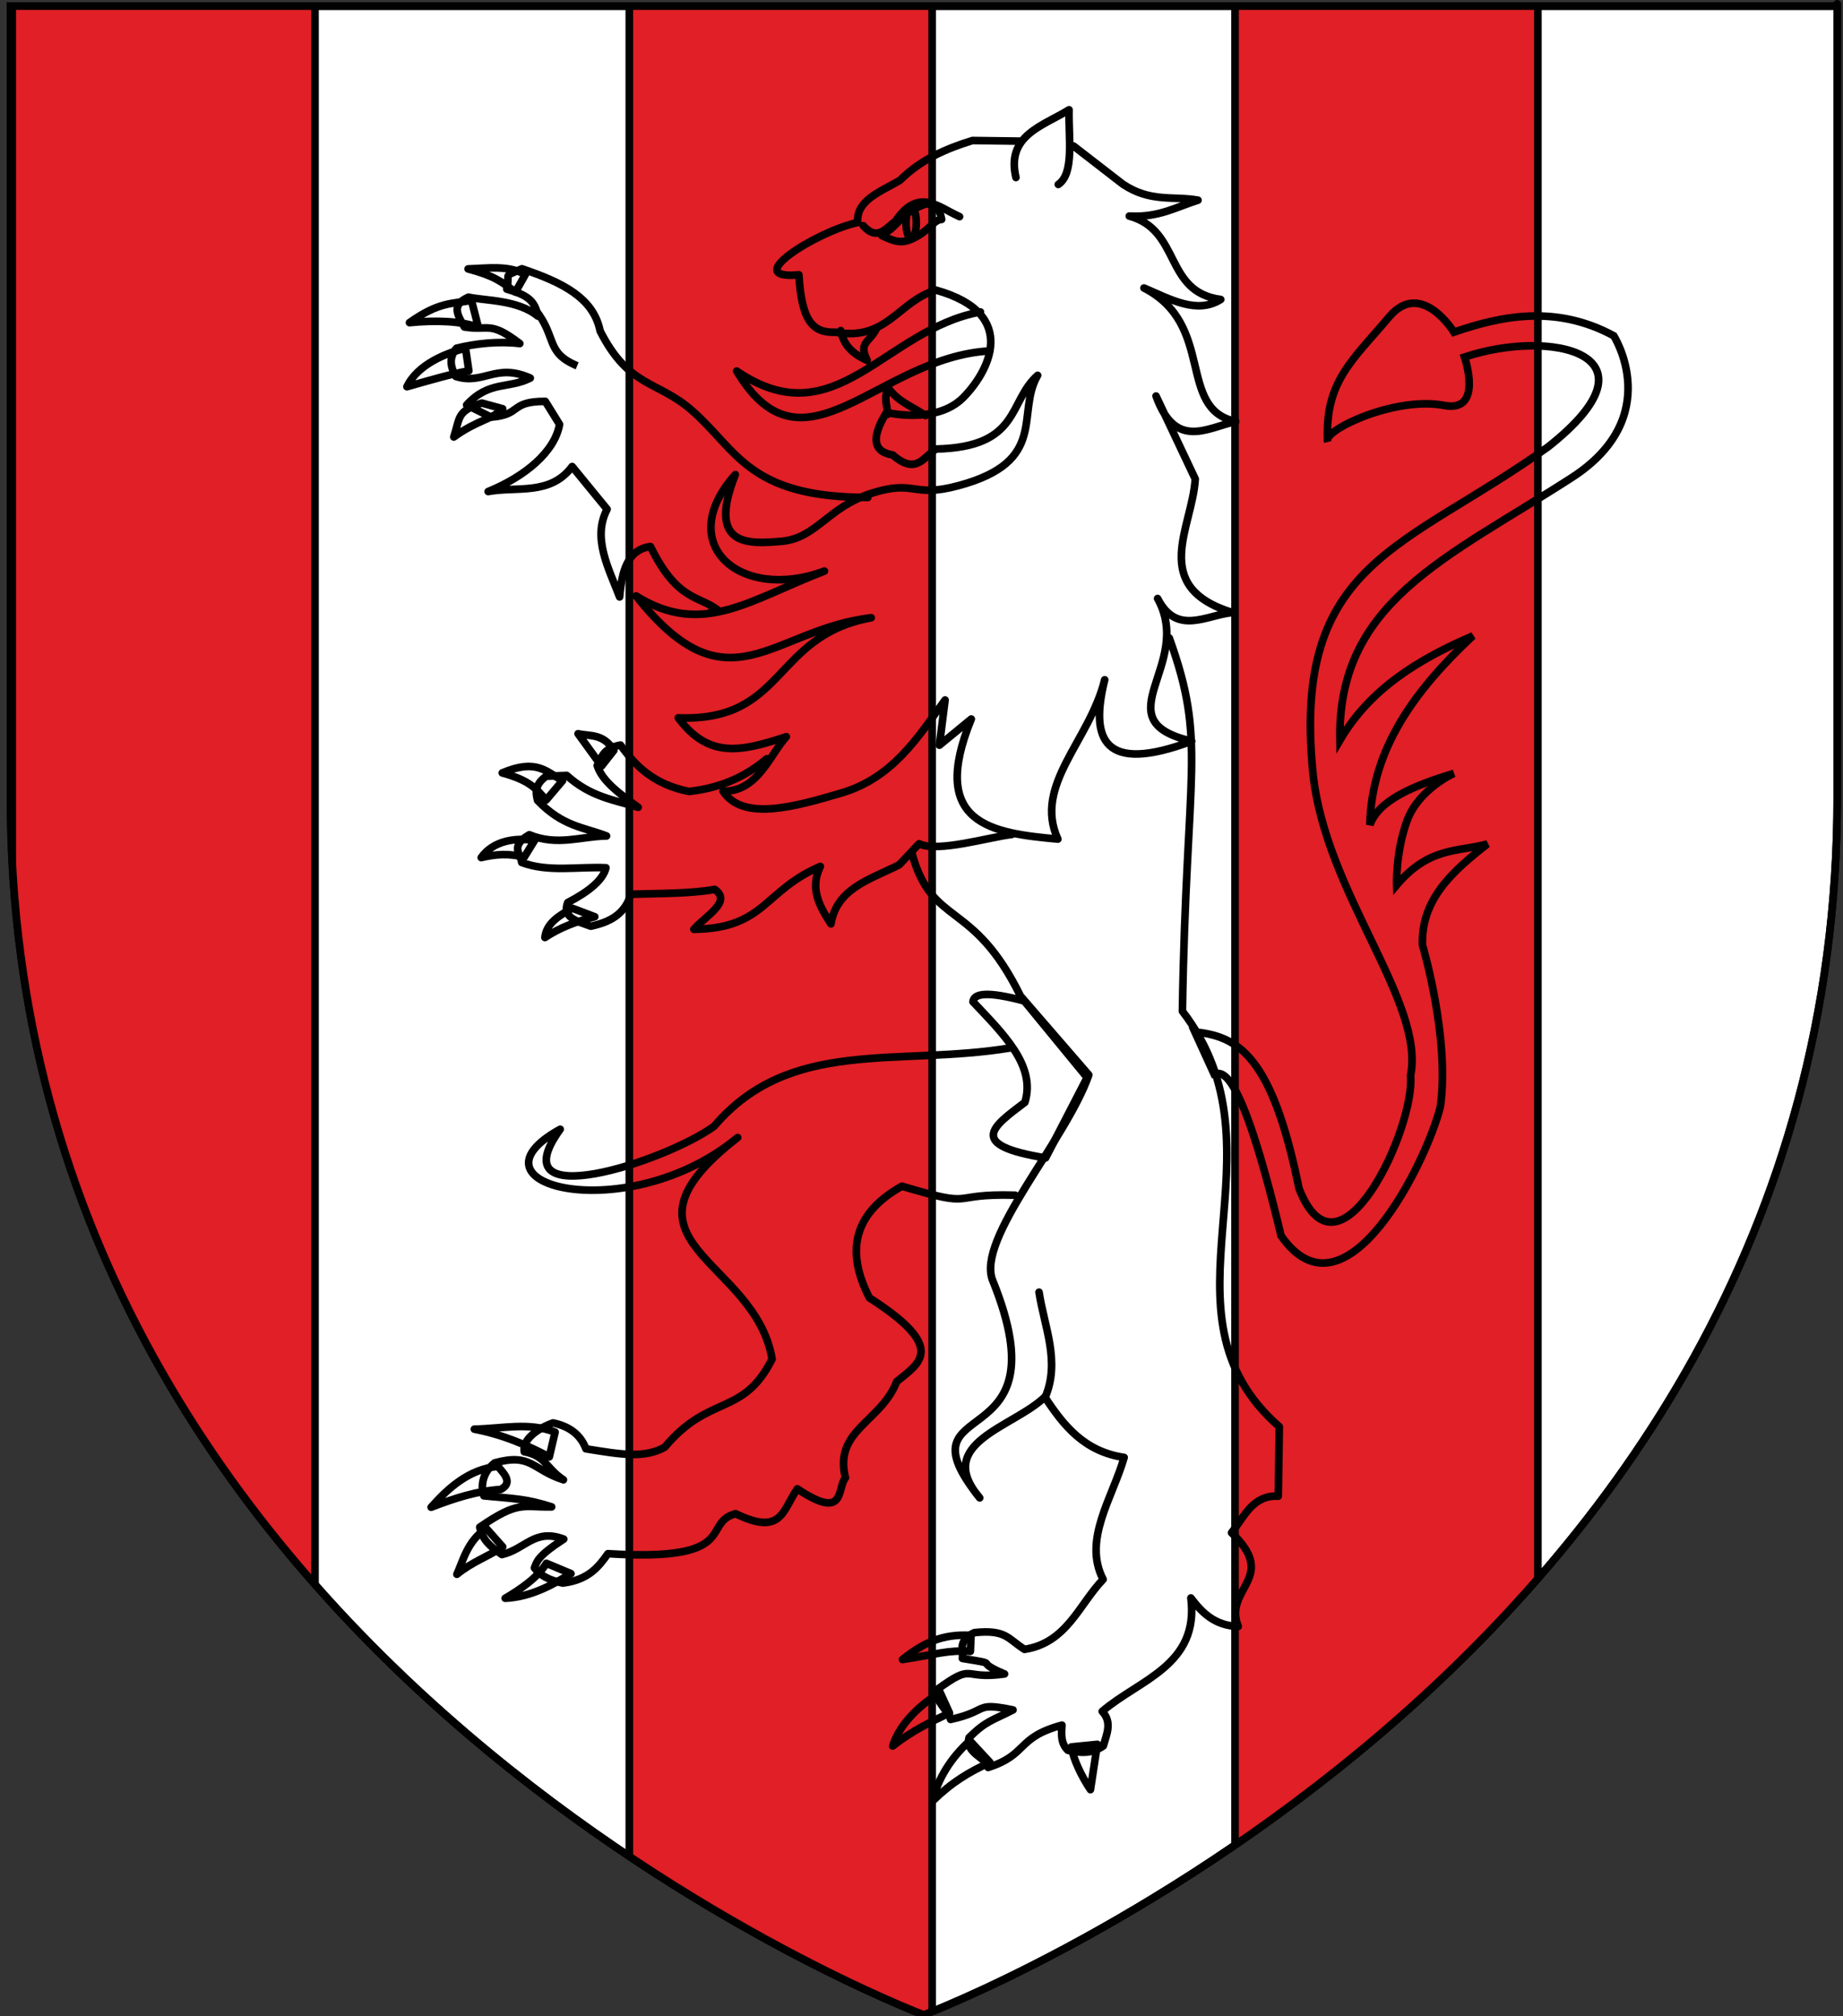 <?xml version="1.0" encoding="utf-8"?>
<!-- Generator: Adobe Illustrator 15.1.0, SVG Export Plug-In . SVG Version: 6.00 Build 0)  -->
<!DOCTYPE svg PUBLIC "-//W3C//DTD SVG 1.1//EN" "http://www.w3.org/Graphics/SVG/1.1/DTD/svg11.dtd">
<svg version="1.1" id="Layer_1" xmlns="http://www.w3.org/2000/svg" xmlns:xlink="http://www.w3.org/1999/xlink" x="0px" y="0px"
	 width="181.417px" height="198.425px" viewBox="5.792 3.288 181.417 198.425" enable-background="new 5.792 3.288 181.417 198.425"
	 xml:space="preserve">
<rect x="5.792" y="3.288" width="181.417" height="198.425" fill="#333333" stroke="none"/>
<g id="Palé">
	<path id="path1411_25_" fill="#FFFFFF" stroke="#010101" stroke-width="0.75" d="M6.827,81.762V3.886h179.814c0,0,0-8.104,0,77.877
		c0,85.982-89.917,119.812-89.917,119.812S6.823,167.746,6.827,81.762z"/>
	<g>
		<g>
			<g>
				<defs>
					<path id="SVGID_1_" d="M6.827,81.762V3.886h179.814c0,0,0-8.104,0,77.877c0,85.982-89.917,119.812-89.917,119.812
						S6.823,167.746,6.827,81.762z"/>
				</defs>
				<clipPath id="SVGID_2_">
					<use xlink:href="#SVGID_1_"  overflow="visible"/>
				</clipPath>
				<g clip-path="url(#SVGID_2_)">
					<rect x="67.738" y="2.721" fill="#E01F26" stroke="#010101" stroke-width="0.75" width="29.812" height="204.096"/>
					<rect x="127.363" y="2.721" fill="#E01F26" stroke="#010101" stroke-width="0.75" width="29.812" height="204.096"/>
					<rect x="6.998" y="2.721" fill="#E01F26" stroke="#010101" stroke-width="0.75" width="29.801" height="204.096"/>
				</g>
			</g>
		</g>
		<path id="path1411_26_" fill="none" stroke="#010101" stroke-width="0.75" stroke-miterlimit="10" d="M6.827,81.762V3.886h179.814
			c0,0,0-8.104,0,77.877c0,85.982-89.917,119.812-89.917,119.812S6.823,167.746,6.827,81.762z"/>
	</g>
</g>
<g id="Lion">
	<path id="Queue" fill="none" stroke="#000000" stroke-width="0.75" d="M125.302,108.991c0.694-0.117,2.462-1.336,6.595,15.914
		c6.318,9.062,14.348-7.312,15.684-12.729c0.943-6.818-1.771-15.895-1.771-15.895c-0.141-4.521,3.012-7.295,6.396-9.935
		c-2.926,0.798-5.731,0.263-8.932,4.04c0,0-0.123-3.168,1.014-6.309c1.138-3.137,4.619-4.68,4.619-4.68
		c-3.983,1.211-7.403,2.639-8.271,5.067c0.164-7.547,4.521-13.338,10.143-18.604c-5.279,2.284-10.092,5.154-13.09,10.271
		c-0.262-13.599,10.443-17.867,22.797-25.823c9.271-5.972,4.158-13.974,4.158-13.974c-5.723-3.102-11.133-1.94-15.732-0.358
		c0,0-3.213-5.247-6.373-1.505c-3.663,4.338-6.338,6.374-6.062,12.243c-0.489-1.06,6.628-4.459,11.474-3.527
		c3.901,0.748,2.002-4.758,2.002-4.758c8.432-2.828,19.914-0.386,8.229,8.834c-14.03,10.078-25.215,11.188-23.157,32.032
		c1.168,11.836,11.084,22.577,9.614,29.865c0.481,5-7,21.312-10.976,11.091c-2.672-13.161-6.016-14.954-10.258-15.415
		L125.302,108.991z"/>
	<path id="path3249" fill="none" stroke="#000000" stroke-width="0.75" stroke-linecap="round" stroke-linejoin="round" d="
		M51.617,37.554c-1.863,0.467-4.704,1.566-5.769,3.792c2.438-0.687,4.374-1.265,6.095-1.56L51.617,37.554z"/>
	<path id="path3247" fill="none" stroke="#000000" stroke-width="0.75" stroke-linecap="round" stroke-linejoin="round" d="
		M52.203,32.853c-1.889,0.342-3.195,0.119-6.104,2.186c2.521-0.247,5.18-0.174,6.787,0.48L52.203,32.853z"/>
	<path id="path3245" fill="none" stroke="#000000" stroke-width="0.75" stroke-linecap="round" stroke-linejoin="round" d="
		M57.51,30.298c-1.714-0.929-3.706-0.607-5.641-0.546c2.584,0.689,3.269,1.241,4.661,2.282L57.51,30.298z"/>
	<path id="path4220" fill="none" stroke="#000000" stroke-width="0.75" stroke-linecap="round" stroke-linejoin="round" d="
		M53.218,42.955c-2.473,0.805-2.118,1.376-2.756,3.339c2.361-1.705,3.81-1.722,4.812-2.78L53.218,42.955z"/>
	
		<path id="Antérieur_droit_1_" fill="none" stroke="#000000" stroke-width="0.75" stroke-linecap="round" stroke-linejoin="round" d="
		M75.885,63.241l0.667,0.167c-1.886-1.553-4.036-0.836-6.732-6.335c-2.292,0.317-2.822,2.475-3.036,4.961
		c-1.115-2.898-2.701-5.813-1.23-8.631l-3.441-4.205c-2.155,2.883-5.428,1.94-8.271,2.464c3.657-1.487,6.561-3.924,7.029-6.61
		l-1.401-2.263c-3.566-0.005-2.261,1.311-5.338,1.552l-2.407-1.201c2.209-2.414,4.122-1.554,6.264-2.645
		c-3.391-1.518-4.61,0.711-7.33-0.159c-0.634-1.138-0.603-1.952,0.071-2.779c1.88-0.463,4.113-0.71,6.232-0.459
		c-3-2.285-3.01-1.223-5.462-1.632c-0.795-1.357-1.212-2.196,0.404-2.934c1.617,0.362,4.861,0.242,6.821,1.863
		c-0.258-1.573-1.113-2.093-3.049-2.654c0.383-1.744-0.494-1.108,1.487-2.001c3.984,1.338,7.043,2.85,7.703,6.123
		c2.848,5.613,5.625,4.833,9.047,7.83c4.467,3.91,5.533,8.549,17.307,8.549"/>
	<path id="path3534" fill="none" stroke="#000000" stroke-width="0.75" stroke-linecap="round" stroke-linejoin="round" d="
		M59.573,157.136c-0.85,1.422-2.71,2.658-4.053,3.438c2.596-0.108,4.848-1.435,6.477-2.424L59.573,157.136z"/>
	<path id="path3532" fill="none" stroke="#000000" stroke-width="0.75" stroke-linecap="round" stroke-linejoin="round" d="
		M53.663,153.702c-1.879,1.23-2.301,3.24-2.898,4.514c1.591-1.271,2.891-1.649,4.513-2.697L53.663,153.702z"/>
	<path id="path3530" fill="none" stroke="#000000" stroke-width="0.75" stroke-linecap="round" stroke-linejoin="round" d="
		M54.864,147.591c-2.938,0.248-5.025,2.224-6.634,4.029c2.422-0.936,4.539-1.598,6.833-1.75
		C56.631,149.073,54.791,147.813,54.864,147.591z"/>
	<path id="path3528" fill="none" stroke="#000000" stroke-width="0.75" stroke-linecap="round" stroke-linejoin="round" d="
		M60.433,144.224c-2.638-1.006-5.196-0.334-7.951-0.291c2.923,0.569,5.224,1.596,7.379,2.729L60.433,144.224z"/>
	
		<path id="Postérieur_droit_1_" fill="none" stroke="#000000" stroke-width="0.75" stroke-linecap="round" stroke-linejoin="round" d="
		M105.302,106.407c-11.121,1.852-21.717-1.078-29.208,7.711c-4.852,3.529-21.348,8.83-15.156,0.299
		c-10.101,5.582,6.724,9.738,17.464,0.816c-13.347,10.355,1.706,11.809,3.393,21.799c-2.861,5.707-6.159,3.396-10.563,8.672
		c-2.028,1.123-4.246,0.729-7.766,0.164c-0.583-1.561-1.866-2.27-3.236-2.547c-1.411,0.498-3.04,1.594-2.833,2.832
		c2.146,0.418,2.114,1.615,3.857,2.764c-3.11-1.01-3.136-2.654-6.763-1.668c-1.417,1.109-1.309,2.592-1.071,3.246
		c3.091,0.299,4.143,0.279,6.675,1.086c-2.878,0.057-3.25-0.639-7.081,1.998c0.334,1.344,1.006,1.869,2.185,2.695
		c2.312-0.531,3.213-2.602,6.083-1.521c-2.684,1.75-2.61,2.213-2.885,2.83c0.516,0.695,1.398,1.221,2.799,1.496
		c2.519-0.314,3.513-1.584,4.437-2.891c13.163,0.816,9.137-3.012,12.568-3.936c4.567,2.221,4.604-0.32,6.076-2.443
		c4.821,3.221,3.873-0.062,4.735-1.09c-1.166-4.697,3.492-5.461,5.043-9.459c2.101-1.775,5.18-3.232-2.679-8.246
		c-2.438-4.719-1.444-8.402,3.197-10.99c7.682,2.275,4.253,0.689,11.145,0.883"/>
	<path id="Sexe" fill="none" stroke="#000000" stroke-width="0.75" stroke-linecap="round" stroke-linejoin="round" d="
		M101.566,101.871c2.959,3.148,6.23,6.271,5.113,9.898c-3.102,2.35-5.846,4.195,2.039,5.472l4.086-7.907l-6.188-7.537
		C103.002,100.828,101.658,101.033,101.566,101.871z"/>
	<path id="path3536" fill="none" stroke="#000000" stroke-width="0.75" stroke-linecap="round" stroke-linejoin="round" d="
		M101.375,164.229c-2.785-0.164-4.656,0.701-6.746,2.375c3.21-0.488,4.492-0.957,6.681-0.801L101.375,164.229z"/>
	<path id="path3538" fill="none" stroke="#000000" stroke-width="0.75" stroke-linecap="round" stroke-linejoin="round" d="
		M98.336,169.845c-1.849,1.136-3.958,2.982-4.666,5.269c1.885-1.496,3.832-2.412,5.585-3.25L98.336,169.845z"/>
	<path id="path3540" fill="none" stroke="#000000" stroke-width="0.75" stroke-linecap="round" stroke-linejoin="round" d="
		M101.262,174.597c-1.803,1.615-3.148,3.692-3.672,5.934c1.896-1.842,3.57-2.857,5.654-3.797L101.262,174.597z"/>
	<path id="path3542" fill="none" stroke="#000000" stroke-width="0.75" stroke-linecap="round" stroke-linejoin="round" d="
		M111.254,175.206c0.188,1.236,1.057,2.994,1.877,4.205l0.68-4.459L111.254,175.206z"/>
	<path id="path3453_1_" fill="none" stroke="#000000" stroke-width="0.75" stroke-linecap="round" stroke-linejoin="round" d="
		M95.552,87.241c2,7.334,5.983,4.478,10.688,14.062c5.062,5.854,6.729,7.771,6.729,7.771c-2.244,6.459-11.131,16.114-9.461,20.229
		c7.275,17.963-9.701,10.813-1.277,21.396c-4.596-5.432,3.297-6.92,6.408-9.932c1.83,2.785,3.855,5.365,7.809,5.949
		c-1.162,4.02-4.084,8.106-2.069,12.002c-2.394,2.494-3.576,6.244-7.736,6.887c-1.647-1.027-1.797-1.98-4.946-1.646
		c-1.699,0.793-1.056,1.812-1.17,2.539c4.082,0.662,0.838,0.15,4.147,1.527c-4.3,0.609-2.863-1.205-6.666,1.555
		c-0.246,1.117,1.166,2.086,1.354,2.922c3.896-0.859,2.219-1.736,6.146-0.938c-2.127,1.088-2.644,1.07-4.328,2.729
		c-0.396,1.572,1.789,1.992,1.879,2.934c3.964-1.276,2.729-2.938,7.267-4.166c-0.058,0.89-0.133,1.781,0.584,2.476
		c1.203,0.263,2.326,0.375,3.488-0.43c0.317-1.148,0.909-2.31-0.109-3.398c3.654-3.137,9.562-4.521,8.729-11.161
		c1.094,1.454,2.354,2.723,4.656,2.803c-1.488-3.781,4.059-4.754-0.656-9.224c1.26-1.569,2.088-3.731,4.602-3.598l0.101-6.836
		c-12.901-11.267,1.188-26.962-9.537-40.887c0.379-24.125,2.433-26.363-1.293-36.729"/>
	<path id="path2264" fill="none" stroke="#000000" stroke-width="0.75" stroke-linecap="round" stroke-linejoin="round" d="
		M66.215,77.137c-1.045-1.687-2.315-1.369-3.52-1.641l2.307,3.182L66.215,77.137z"/>
	<path id="path2266" fill="none" stroke="#000000" stroke-width="0.75" stroke-linecap="round" stroke-linejoin="round" d="
		M61.17,80.113c-1.616-0.879-2.557-2.194-5.938-0.761c2.583,0.704,3.31,1.479,4.315,2.674L61.17,80.113z"/>
	<path id="path2268" fill="none" stroke="#000000" stroke-width="0.75" stroke-linecap="round" stroke-linejoin="round" d="
		M58.42,85.984c-1.913-0.262-4.042,0.006-5.26,1.701c1.396-0.332,2.8-0.443,4.222-0.023L58.42,85.984z"/>
	<path id="path2270" fill="none" stroke="#000000" stroke-width="0.75" stroke-linecap="round" stroke-linejoin="round" d="
		M62.115,92.667c-1.278,0.725-2.533,1.463-2.685,2.885c1.497-1.002,3.169-1.604,4.91-2.045L62.115,92.667z"/>
	
		<path id="Antérieur_gauche_1_" fill="none" stroke="#000000" stroke-width="0.75" stroke-linecap="round" stroke-linejoin="round" d="
		M81.274,77.955c-1.708,1.446-4.11,2.839-7.654,3.222c-3.434-0.676-5.272-2.491-6.746-4.565c-1.749,0.3-1.837,1.226-2.294,2.013
		c0.468,1.529,2.253,2.818,4.029,4.109c-2.334-0.723-4.649-0.99-7.034-3.137l-2.023,0.079c-1.126,0.828-1.045,1.604-0.845,2.381
		c2.485,2.597,4.574,2.634,6.792,3.5c-2.519,0.031-4.843,1.017-7.604-0.121c-1.955,1.121-0.842,1.863-0.748,2.729
		c2.602,0.984,5.521,0.394,8.293,0.521c-0.287,1.207-1.674,2.34-3.765,3.426c-0.585,1.469,0.94,1.848,2.277,2.324
		c1.787-0.385,3.329-1.109,3.942-3.144c2.846-0.086,5.845-0.049,8.258-0.473c1.728,1.213-0.917,2.603-2.058,3.924
		c7.013-0.084,6.872-3.815,12.45-6.188c-1.08,2.186-0.072,3.93,1.043,5.651c0.575-3.514,3.858-4.36,6.719-5.813l1.955-2.068
		c1.83,0.877,6.887-0.656,9.125-0.916"/>
	<path id="Langue_1_" fill="none" stroke="#000000" stroke-width="0.75" stroke-linecap="round" stroke-linejoin="round" d="
		M102.302,33.989c-9.457,1.718-14.272,12.47-23.995,5.812c6.594,11.074,13.865-1.367,24.912-1.978"/>
	<path id="Croc_inf" fill="none" stroke="#000000" stroke-width="0.75" stroke-linecap="round" stroke-linejoin="round" d="
		M93.136,44.073c-0.013-1.229-0.321-1.061,0.005-2.726c0.988,1.474,2.475,1.944,3.752,2.835"/>
	<path id="Croc_sup" fill="none" stroke="#000000" stroke-width="0.75" stroke-linecap="round" stroke-linejoin="round" d="
		M88.552,35.823c0.315,1.481,1.146,2.266,2.601,2.937c-0.871-1.811,0.172-1.69,0.899-3.104"/>
	<path id="Tête_1_" fill="none" stroke="#000000" stroke-width="0.75" stroke-linecap="round" stroke-linejoin="round" d="
		M106.135,17.177l-4.619-0.06c-2.611,0.807-5.101,1.88-7.138,3.917c-1.898,1.118-4.332,1.957-4.16,4.152
		c-4.049,0.877-11.694,5.68-5.787,5.147c0.271,4.498,1.324,5.729,3.596,5.652c5.096,0.896,6.168-3.049,9.9-4.144
		c8.396,2.35,5.086,8.184,2.648,10.604c-2.646,2.63-7.521,1.435-7.521,1.435c-1.527,2.479-1.326,3.875,0.609,4.179
		c2.375,2.063,3.062,0.118,4.277-0.581c8.338-0.192,7.061-4.658,9.993-7.253c-2.18,3.744,1.147,8.46-7.797,10.858
		c-4.619,1.243-4.158-0.632-8.52,0.738c-4.36,1.37-5.457,4.458-8.924,4.742c-3.101,0.251-7.383,0.628-4.517-6.57
		c-6.156,6.854,0.521,12.569,8.773,9.495c-7.417,2.853-12.019,6.525-18.55,2.442c9.136,11.539,13.299,3.3,23.151,2.152
		c-9.764,1.792-8.364,10.26-18.993,9.851c3.062,4.127,6.339,3.257,10.639,1.857c-1.578,1.69-2.826,5.467-6.233,5.354
		c1.969,3.021,7.159,1.505,11.641,0.188c5.095-1.498,7.56-5.517,10.219-9.156l-0.558,4.449l3.138-2.575
		c-4.229,10.337,1.983,11.222,8.521,11.815c-2.438-5.347,3.141-9.658,4.611-15.68c-1.478,5.939-0.084,9.28,8.562,6.044
		c-8.916-2.079,0.289-7.445-3.354-14.04c1.89,3.7,4.785,1.625,7.363,1.382c-8.24-2.549-3.926-8.376-3.658-13.148l-3.858-8.161
		c1.897,5.292,4.989,3.152,7.838,2.506c-5.84-1.252-1.94-9.497-9.028-13.138c2.577,1.09,5.19,2.619,7.555,1.13
		c-5.605-0.744-3.871-6.814-8.998-8.208c2.893,0.17,4.637-0.906,6.764-1.564c-2.445-0.432-4.674,0.248-7.402-1.578l-4.849-3.752"/>
	<path id="Oreille" fill="none" stroke="#000000" stroke-width="0.75" stroke-linecap="round" stroke-linejoin="round" d="
		M105.797,20.757c-0.98-4.146,2.625-5.058,5.23-6.665c-0.068,2.758,0.545,6.256-1.062,7.349"/>
	<path id="path3449" fill="none" stroke="#000000" stroke-width="0.75" stroke-linecap="round" stroke-linejoin="round" d="
		M90.758,25.493c1.416,1.579,2.234,0.247,3.188-0.446c2.266-3.372,4.251-1.34,6.3-0.44"/>
	<path id="Oeil" fill="none" stroke="#000000" stroke-width="0.75" stroke-linecap="round" stroke-linejoin="round" d="
		M92.59,26.462c1.248,0.616,1.979,0.814,3.002,0.324c1.669-0.739,2.08-1.875,2.892-1.905c-0.147-0.733-0.367-1.423-1.52-1.539
		C94.391,24.255,94.612,25.198,92.59,26.462z"/>
	<path id="path3518" fill="none" stroke="#000000" stroke-width="0.75" stroke-linecap="round" stroke-linejoin="round" d="
		M108.674,140.796c1.504-3.516-0.078-6.906-0.604-10.342"/>
	<path id="path4248" fill="none" stroke="#000000" stroke-width="0.75" d="M58.502,33.787c2.145,2.725,0.951,4.18,4.104,5.501"/>
	<ellipse id="Pupille" fill="none" stroke="#000000" stroke-width="0.75" cx="95.483" cy="25.218" rx="0.504" ry="1.559"/>
</g>
</svg>

